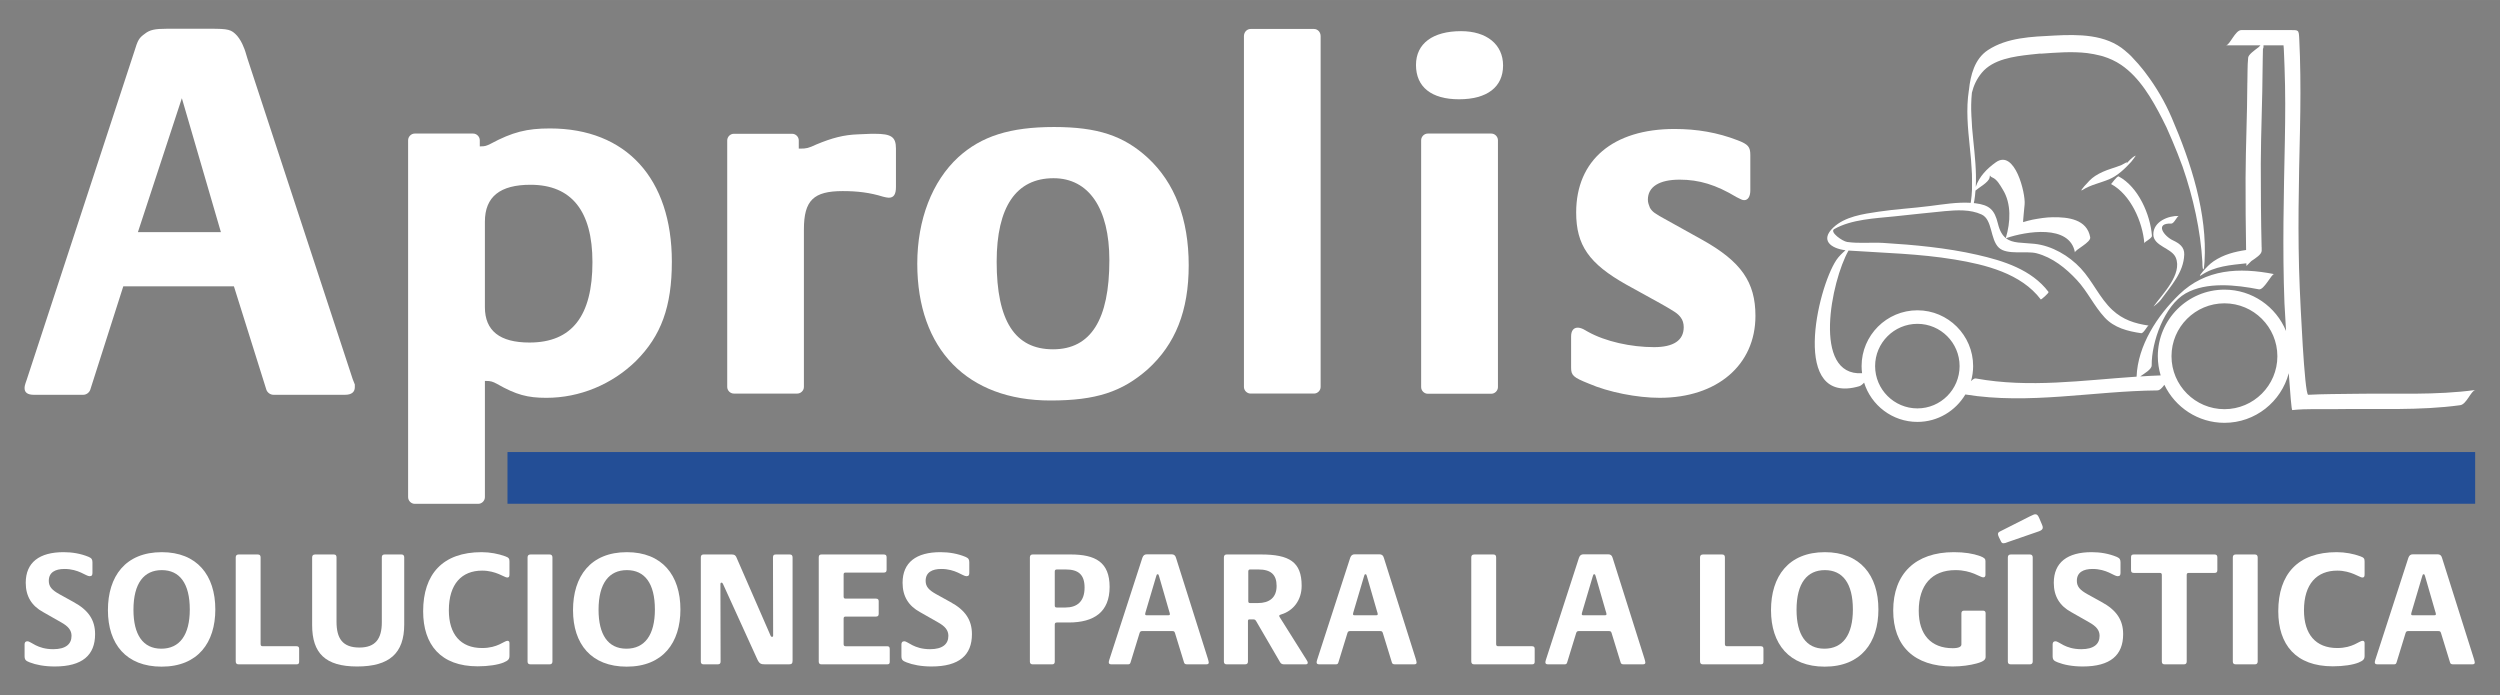 <?xml version="1.0" encoding="UTF-8"?>
<svg xmlns="http://www.w3.org/2000/svg" id="uuid-9a43a123-e3be-4de4-844d-e6b9a5b11e7a" width="26.744cm" height="7.439cm" viewBox="0 0 758.089 210.858">
  <rect x="0" y="0" width="758.089" height="210.858" fill="#808080" stroke="none"/>
  <defs>
    <style>.uuid-d7902af9-8e0d-454d-8f10-342ef1017a64{fill-rule:evenodd;}.uuid-d7902af9-8e0d-454d-8f10-342ef1017a64,.uuid-ff253079-291a-4e55-8923-500383812fab,.uuid-a24323e9-f667-4e1b-8e50-ebb5b24d2aca{stroke-width:0px;}.uuid-d7902af9-8e0d-454d-8f10-342ef1017a64,.uuid-a24323e9-f667-4e1b-8e50-ebb5b24d2aca{fill:#fff;}.uuid-ff253079-291a-4e55-8923-500383812fab{fill:#234e96;}</style>
  </defs>
  <path class="uuid-a24323e9-f667-4e1b-8e50-ebb5b24d2aca" d="M9.002,200.848c-1.148-.451-1.548-.749-1.548-1.899v-3.545c0-.601.25-.949.849-.949,1.15,0,2.898,2.398,7.844,2.398,3.796,0,5.544-1.548,5.544-4.046,0-1.698-1-2.898-3.147-4.096l-5.446-3.097c-3.495-1.899-5.294-4.795-5.294-8.891,0-6.193,4.146-9.29,11.489-9.29,2.646,0,5.244.449,7.641,1.448.899.399,1.1.799,1.1,1.698v3.147c0,.599-.15.998-.849.998-1.15,0-3.297-2.197-7.643-2.197-2.746,0-4.745 1-4.745,3.597,0,1.749.949,2.796,3.197,4.046l4.246,2.348c4.645,2.498,6.594,5.544,6.594,9.789,0,6.346-3.848,9.791-12.238,9.791-3.097,0-5.695-.499-7.593-1.248Z"></path>
  <path class="uuid-a24323e9-f667-4e1b-8e50-ebb5b24d2aca" d="M32.726,185.015c0-10.241,5.296-17.582,16.334-17.582,10.638,0,16.233,6.942,16.233,17.382,0,9.989-5.244,17.332-16.282,17.332-10.79,0-16.285-6.892-16.285-17.132ZM57.551,184.814c0-7.942-3.097-11.938-8.491-11.938-5.346,0-8.591,3.896-8.591,12.038,0,7.491,2.846,11.788,8.441,11.788s8.641-4.196,8.641-11.888Z"></path>
  <path class="uuid-a24323e9-f667-4e1b-8e50-ebb5b24d2aca" d="M71.48,200.498v-31.467c0-.551.25-.899.899-.899h5.795c.649,0,.849.349.849.899v26.273c0,.499.248.649.649.649h10.239c.599,0,.799.298.799.799v3.896c0,.549-.2.799-.799.799h-17.532c-.599,0-.899-.25-.899-.949Z"></path>
  <path class="uuid-a24323e9-f667-4e1b-8e50-ebb5b24d2aca" d="M94.653,189.56v-20.529c0-.551.248-.899.897-.899h5.695c.601,0,.799.349.799.899v19.479c0,5.046,1.799,7.842,6.944,7.842,4.845,0,6.792-2.646,6.792-7.641v-19.68c0-.551.2-.899.849-.899h5.146c.549,0,.799.349.799.899v20.329c0,8.741-4.497,12.737-14.286,12.737-9.64,0-13.636-4.046-13.636-12.537Z"></path>
  <path class="uuid-a24323e9-f667-4e1b-8e50-ebb5b24d2aca" d="M128.314,185.363c0-11.289,5.945-17.931,17.733-17.931,2.548,0,5.096.499,7.143,1.248,1.1.399,1.298.699,1.298,1.598v3.846c0,.749-.148 1-.699 1-.799,0-3.395-2.097-7.591-2.097-6.145,0-10.091,3.996-10.091,12.036,0,7.195,3.497,11.439,10.091,11.439,4.745,0,6.692-2.197,7.692-2.197.451,0,.599.3.599.749v3.796c0,1-.349,1.448-1.797,2.049-1.698.699-4.647,1.148-7.844,1.148-11.237,0-16.533-6.592-16.533-16.683Z"></path>
  <path class="uuid-a24323e9-f667-4e1b-8e50-ebb5b24d2aca" d="M159.976,200.598v-31.567c0-.601.3-.899.899-.899h5.795c.549,0,.849.298.849.899v31.567c0,.599-.35.849-.849.849h-5.795c-.599,0-.899-.25-.899-.849Z"></path>
  <path class="uuid-a24323e9-f667-4e1b-8e50-ebb5b24d2aca" d="M173.761,185.015c0-10.241,5.296-17.582,16.334-17.582,10.638,0,16.233,6.942,16.233,17.382,0,9.989-5.244,17.332-16.282,17.332-10.79,0-16.285-6.892-16.285-17.132ZM198.586,184.814c0-7.942-3.097-11.938-8.491-11.938-5.346,0-8.593,3.896-8.593,12.038,0,7.491,2.848,11.788,8.443,11.788s8.641-4.196,8.641-11.888Z"></path>
  <path class="uuid-a24323e9-f667-4e1b-8e50-ebb5b24d2aca" d="M212.515,200.598v-31.567c0-.601.25-.899.849-.899h8.541c.749,0,1.1.248,1.35.749l10.39,23.826c.148.349.298.399.449.399.3,0,.35-.148.35-.449l-.05-23.577c0-.599.148-.948.849-.948h4.244c.601,0,.849.298.849.948v31.219c0,.849-.248,1.15-1.098,1.15h-7.243c-1.35,0-1.799-.2-2.548-1.949l-10.189-22.378c-.15-.298-.25-.449-.451-.449-.25,0-.349.15-.349.499l.05,23.427c0,.599-.25.849-.899.849h-4.246c-.549,0-.849-.25-.849-.849Z"></path>
  <path class="uuid-a24323e9-f667-4e1b-8e50-ebb5b24d2aca" d="M248.273,200.598v-31.567c0-.651.25-.899.849-.899h18.83c.651,0,.899.248.899.849v3.796c0,.599-.248.849-.899.849h-11.588c-.35,0-.549.15-.549.599v6.694c0,.399.198.599.549.599h9.24c.601,0,.849.25.849.799v3.796c0,.599-.248.849-.849.849h-9.24c-.35,0-.549.2-.549.599v7.744c0,.449.198.649.599.649h12.587c.649,0,.799.298.799.899v3.796c0,.549-.15.799-.799.799h-19.88c-.599,0-.849-.25-.849-.849Z"></path>
  <path class="uuid-a24323e9-f667-4e1b-8e50-ebb5b24d2aca" d="M274.892,200.848c-1.148-.451-1.548-.749-1.548-1.899v-3.545c0-.601.25-.949.849-.949,1.15,0,2.898,2.398,7.844,2.398,3.796,0,5.544-1.548,5.544-4.046,0-1.698-1-2.898-3.147-4.096l-5.446-3.097c-3.495-1.899-5.294-4.795-5.294-8.891,0-6.193,4.146-9.29,11.489-9.29,2.646,0,5.244.449,7.641,1.448.899.399,1.1.799,1.1,1.698v3.147c0,.599-.15.998-.849.998-1.15,0-3.297-2.197-7.643-2.197-2.746,0-4.745 1-4.745,3.597,0,1.749.949,2.796,3.197,4.046l4.246,2.348c4.645,2.498,6.594,5.544,6.594,9.789,0,6.346-3.848,9.791-12.238,9.791-3.097,0-5.695-.499-7.593-1.248Z"></path>
  <path class="uuid-a24323e9-f667-4e1b-8e50-ebb5b24d2aca" d="M312.298,200.648v-31.618c0-.601.3-.899.849-.899h11.489c7.491,0,11.838,2.297,11.838,9.839,0,7.593-4.695,10.79-12.389,10.79h-3.595c-.451,0-.649.2-.649.649v11.239c0,.499-.25.799-.749.799h-5.995c-.499,0-.799-.3-.799-.799ZM323.088,184.215c3.445,0,5.793-1.749,5.793-6.045,0-3.896-1.847-5.494-5.695-5.494h-2.696c-.451,0-.649.2-.649.649v10.29c0,.451.198.601.649.601h2.598Z"></path>
  <path class="uuid-a24323e9-f667-4e1b-8e50-ebb5b24d2aca" d="M336.22,200.848c0-.2.05-.401.15-.749l10.039-30.971c.3-.799.701-1.048,1.45-1.048h7.391c.749,0,1.15.349,1.35,1.048l9.64,30.52c.148.501.298 1.0.298,1.25,0,.349-.2.549-.749.549h-5.845c-.549,0-.797-.2-.897-.549l-2.748-8.941c-.15-.501-.349-.599-.899-.599h-8.992c-.499,0-.699.148-.849.599l-2.746,8.941c-.15.449-.35.549-.799.549h-4.995c-.549,0-.799-.2-.799-.599ZM354.303,186.563c.298,0,.449-.1.449-.35,0-.2-.1-.499-.2-.799l-3.097-10.738c-.1-.35-.15-.551-.449-.551-.2,0-.3.2-.401.599l-3.197,10.79c-.1.35-.15.549-.15.699,0,.25.15.35.401.35h6.644Z"></path>
  <path class="uuid-a24323e9-f667-4e1b-8e50-ebb5b24d2aca" d="M371.129,200.598v-31.567c0-.601.3-.899.849-.899h10.39c8.591,0,12.338,2.247,12.338,9.49,0,4.395-2.548,7.591-6.195,8.691-.399.1-.599.2-.599.449,0,.15.05.25.25.551l7.942,12.637c.399.599.449.799.449,1.05,0,.248-.198.449-.599.449h-6.594c-.549,0-.949-.2-1.198-.649l-7.243-12.439c-.25-.399-.401-.549-.949-.549h-1.05c-.349,0-.499.15-.499.499v12.288c0,.599-.3.849-.899.849h-5.544c-.549,0-.849-.25-.849-.849ZM381.418,182.865c3.447,0,5.695-1.598,5.695-5.194,0-3.447-1.749-4.995-5.544-4.995h-2.498c-.349,0-.549.2-.549.599v9.042c0,.399.2.549.549.549h2.348Z"></path>
  <path class="uuid-a24323e9-f667-4e1b-8e50-ebb5b24d2aca" d="M399.245,200.848c0-.2.05-.401.15-.749l10.039-30.971c.3-.799.701-1.048,1.45-1.048h7.391c.749,0,1.15.349,1.35,1.048l9.64,30.52c.148.501.298 1.0.298,1.25,0,.349-.198.549-.749.549h-5.843c-.551,0-.801-.2-.899-.549l-2.748-8.941c-.15-.501-.35-.599-.899-.599h-8.992c-.499,0-.699.148-.847.599l-2.748,8.941c-.15.449-.35.549-.799.549h-4.995c-.549,0-.799-.2-.799-.599ZM417.328,186.563c.298,0,.449-.1.449-.35,0-.2-.1-.499-.2-.799l-3.097-10.738c-.1-.35-.15-.551-.449-.551-.2,0-.3.2-.401.599l-3.197,10.79c-.1.35-.15.549-.15.699,0,.25.15.35.401.35h6.644Z"></path>
  <path class="uuid-a24323e9-f667-4e1b-8e50-ebb5b24d2aca" d="M446.14,200.498v-31.467c0-.551.25-.899.899-.899h5.795c.649,0,.849.349.849.899v26.273c0,.499.248.649.649.649h10.239c.599,0,.799.298.799.799v3.896c0,.549-.2.799-.799.799h-17.532c-.599,0-.899-.25-.899-.949Z"></path>
  <path class="uuid-a24323e9-f667-4e1b-8e50-ebb5b24d2aca" d="M468.614,200.848c0-.2.05-.401.15-.749l10.039-30.971c.3-.799.701-1.048,1.45-1.048h7.391c.749,0,1.15.349,1.35,1.048l9.64,30.52c.148.501.298 1.0.298,1.25,0,.349-.2.549-.749.549h-5.845c-.549,0-.797-.2-.897-.549l-2.748-8.941c-.15-.501-.349-.599-.899-.599h-8.992c-.499,0-.699.148-.849.599l-2.746,8.941c-.15.449-.35.549-.799.549h-4.995c-.549,0-.799-.2-.799-.599ZM486.697,186.563c.298,0,.449-.1.449-.35,0-.2-.1-.499-.2-.799l-3.097-10.738c-.1-.35-.15-.551-.449-.551-.2,0-.3.2-.401.599l-3.197,10.79c-.1.35-.15.549-.15.699,0,.25.15.35.401.35h6.644Z"></path>
  <path class="uuid-a24323e9-f667-4e1b-8e50-ebb5b24d2aca" d="M515.509,200.498v-31.467c0-.551.25-.899.899-.899h5.795c.649,0,.849.349.849.899v26.273c0,.499.248.649.649.649h10.239c.599,0,.799.298.799.799v3.896c0,.549-.2.799-.799.799h-17.532c-.599,0-.899-.25-.899-.949Z"></path>
  <path class="uuid-a24323e9-f667-4e1b-8e50-ebb5b24d2aca" d="M537.033,185.015c0-10.241,5.296-17.582,16.334-17.582,10.638,0,16.233,6.942,16.233,17.382,0,9.989-5.244,17.332-16.282,17.332-10.79,0-16.285-6.892-16.285-17.132ZM561.859,184.814c0-7.942-3.097-11.938-8.491-11.938-5.346,0-8.593,3.896-8.593,12.038,0,7.491,2.848,11.788,8.443,11.788s8.641-4.196,8.641-11.888Z"></path>
  <path class="uuid-a24323e9-f667-4e1b-8e50-ebb5b24d2aca" d="M574.089,185.113c0-11.089,6.694-17.681,18.382-17.681,3.197,0,5.745.399,7.992,1.198,1.3.499,1.598.849,1.598,1.498v4.096c0,.549-.15.849-.699.849-.899,0-3.497-2.197-8.391-2.197-7.243,0-11.141,4.645-11.141,12.337,0,7.193,3.697,11.339,10.291,11.339,1.847,0,2.646-.449,2.646-1.148v-9.442c0-.549.3-.799.849-.799h5.644c.599,0,.849.25.849.799v13.188c0,.749-.349,1.398-2.796,2.047-1.849.501-4.497.899-7.193.899-11.69,0-18.033-6.193-18.033-16.983Z"></path>
  <path class="uuid-a24323e9-f667-4e1b-8e50-ebb5b24d2aca" d="M606.703,164.035c-.401-.749-.849-1.698-.849-2.049,0-.399.15-.599.649-.849l8.992-4.545c1.048-.499,1.348-.649,1.698-.649.549,0,.799.349,1.148,1.1l.849,1.997c.2.401.25.699.25.949,0,.449-.3.799-1.1,1.098l-9.24,3.197c-.949.401-1.3.451-1.598.451-.401,0-.601-.25-.799-.699ZM608.85,200.598v-31.567c0-.601.3-.899.899-.899h5.795c.549,0,.849.298.849.899v31.567c0,.599-.35.849-.849.849h-5.795c-.599,0-.899-.25-.899-.849Z"></path>
  <path class="uuid-a24323e9-f667-4e1b-8e50-ebb5b24d2aca" d="M623.983,200.848c-1.15-.451-1.55-.749-1.55-1.899v-3.545c0-.601.25-.949.849-.949,1.15,0,2.898,2.398,7.844,2.398,3.796,0,5.544-1.548,5.544-4.046,0-1.698-1-2.898-3.147-4.096l-5.446-3.097c-3.495-1.899-5.294-4.795-5.294-8.891,0-6.193,4.146-9.29,11.489-9.29,2.646,0,5.244.449,7.641,1.448.899.399,1.1.799,1.1,1.698v3.147c0,.599-.15.998-.849.998-1.15,0-3.297-2.197-7.643-2.197-2.746,0-4.745 1-4.745,3.597,0,1.749.949,2.796,3.197,4.046l4.246,2.348c4.645,2.498,6.594,5.544,6.594,9.789,0,6.346-3.846,9.791-12.238,9.791-3.097,0-5.695-.499-7.591-1.248Z"></path>
  <path class="uuid-a24323e9-f667-4e1b-8e50-ebb5b24d2aca" d="M655.546,200.598v-26.273c0-.401-.198-.599-.549-.599h-7.942c-.649,0-.849-.3-.849-.849v-3.896c0-.601.2-.849.849-.849h24.475c.601,0,.849.298.849.849v3.896c0,.599-.248.849-.849.849h-7.892c-.349,0-.549.198-.549.599v26.273c0,.599-.3.849-.849.849h-5.845c-.549,0-.849-.25-.849-.849Z"></path>
  <path class="uuid-a24323e9-f667-4e1b-8e50-ebb5b24d2aca" d="M677.069,200.598v-31.567c0-.601.3-.899.899-.899h5.795c.549,0,.849.298.849.899v31.567c0,.599-.35.849-.849.849h-5.795c-.599,0-.899-.25-.899-.849Z"></path>
  <path class="uuid-a24323e9-f667-4e1b-8e50-ebb5b24d2aca" d="M690.854,185.363c0-11.289,5.945-17.931,17.733-17.931,2.548,0,5.096.499,7.143,1.248,1.1.399,1.298.699,1.298,1.598v3.846c0,.749-.148 1-.699 1-.799,0-3.395-2.097-7.591-2.097-6.143,0-10.091,3.996-10.091,12.036,0,7.195,3.497,11.439,10.091,11.439,4.745,0,6.692-2.197,7.692-2.197.451,0,.599.3.599.749v3.796c0,1-.349,1.448-1.797,2.049-1.698.699-4.645,1.148-7.842,1.148-11.239,0-16.535-6.592-16.535-16.683Z"></path>
  <path class="uuid-a24323e9-f667-4e1b-8e50-ebb5b24d2aca" d="M720.118,200.848c0-.2.05-.401.15-.749l10.039-30.971c.3-.799.701-1.048,1.45-1.048h7.391c.749,0,1.15.349,1.35,1.048l9.64,30.52c.148.501.298 1.0.298,1.25,0,.349-.2.549-.749.549h-5.845c-.549,0-.797-.2-.897-.549l-2.748-8.941c-.15-.501-.349-.599-.899-.599h-8.992c-.499,0-.699.148-.849.599l-2.746,8.941c-.15.449-.35.549-.799.549h-4.995c-.549,0-.799-.2-.799-.599ZM738.201,186.563c.298,0,.449-.1.449-.35,0-.2-.1-.499-.2-.799l-3.097-10.738c-.1-.35-.15-.551-.449-.551-.2,0-.3.2-.401.599l-3.197,10.79c-.1.35-.15.549-.15.699,0,.25.15.35.401.35h6.644Z"></path>
  <path class="uuid-d7902af9-8e0d-454d-8f10-342ef1017a64" d="M145.489,44.38v-1.861c0-1.079-.934-2.023-2.021-2.023h-17.709c-1.077,0-2.005.944-2.005,2.023v108.228c0,1.091.929,2.027,2.005,2.027h19.258c1.096,0,2.022-.937,2.022-2.027v-35.239h.313c1.397,0,2.022.163,3.421.937,5.745,3.257,9.167,4.185,14.903,4.185,10.093,0,19.881-4.034,27.177-11.18,7.616-7.606,10.875-16.452,10.875-30.116,0-25.174-13.822-40.389-36.965-40.389-6.985,0-11.34,1.079-18.013,4.661-1.246.623-1.71.774-2.948.774h-.312ZM147.039,93.141v-25.932c0-7.604,4.66-11.184,13.825-11.184,12.418,0,18.788,7.928,18.788,23.46,0,16.302-6.207,24.38-19.098,24.38-9.007,0-13.515-3.578-13.515-10.723Z"></path>
  <path class="uuid-d7902af9-8e0d-454d-8f10-342ef1017a64" d="M278.15,79.974c0,25.944,15.228,41.468,40.38,41.468,13.832,0,21.734-2.634,29.501-9.466,8.396-7.621,12.427-17.711,12.427-31.529,0-13.986-4.181-25.003-12.427-32.609-7.291-6.69-15.211-9.328-28.415-9.328-13.353,0-22.042,2.797-29.041,9.165-7.919,7.304-12.426,18.945-12.426,32.298ZM302.224,79.351c0-16.611,5.904-25.316,17.242-25.316,10.712,0,16.934,9.165,16.934,24.856,0,18.012-5.604,27.027-17.092,27.027s-17.084-8.541-17.084-26.566Z"></path>
  <path class="uuid-d7902af9-8e0d-454d-8f10-342ef1017a64" d="M432.949,119.394h19.266c1.089,0,2.015-.937,2.015-2.019V42.52c0-1.079-.926-2.023-2.015-2.023h-19.266c-1.087,0-2.008.944-2.008,2.023v74.855c0,1.083.921,2.019,2.008,2.019ZM429.378,19.695c0,6.673,4.675,10.406,13.046,10.406,8.546,0,13.361-3.734,13.361-10.255,0-6.369-4.976-10.403-12.735-10.403-8.538,0-13.672,3.725-13.672,10.251Z"></path>
  <path class="uuid-d7902af9-8e0d-454d-8f10-342ef1017a64" d="M516.32,72.795l-10.87-6.049c-3.731-2.019-4.349-2.484-5.126-3.73-.31-.778-.629-1.551-.629-2.475,0-3.889,3.421-6.067,9.633-6.067,5.905,0,11.03,1.551,17.235,5.288,1.255.615,1.723.929,2.334.929,1.237,0,1.865-1.246,1.865-2.96v-10.712c0-2.48-.629-3.261-3.881-4.5-6.062-2.338-12.274-3.412-19.116-3.412-18.632,0-29.812,9.466-29.812,25.312,0,9.934,3.889,15.528,15.227,21.896l10.404,5.745c4.347,2.479,5.125,2.952,6.062,4.189.618.774.921,1.861.921,2.948,0,4.034-3.102,6.066-9.007,6.066-6.983,0-14.751-1.71-20.029-4.657l-1.394-.786c-.629-.309-1.247-.465-1.708-.465-1.252,0-2.013.929-2.013,2.647v9.471c0,2.324.608,2.947,5.268,4.808,6.062,2.647,14.758,4.348,21.599,4.348,17.392,0,29.033-9.934,29.033-24.844,0-10.251-4.349-16.452-15.998-22.991Z"></path>
  <path class="uuid-d7902af9-8e0d-454d-8f10-342ef1017a64" d="M242.217,45.062v-2.484c0-1.087-.912-2.014-2.008-2.014h-17.683c-1.087,0-2.006.927-2.006,2.014v74.759c0,1.074.92,2.003,2.006,2.003h19.231c1.087,0,2.016-.929,2.016-2.003v-47.773c0-8.839,2.943-11.624,11.781-11.624,4.5,0,8.22.461,12.252,1.706.627.15,1.246.305,1.706.305,1.546,0,2.173-1.075,2.173-3.257v-11.632c0-3.571-1.396-4.498-6.514-4.498h-.937l-4.022.167c-4.348.15-7.911,1.087-12.719,3.093-2.325,1.088-2.943,1.238-4.808,1.238h-.468Z"></path>
  <path class="uuid-d7902af9-8e0d-454d-8f10-342ef1017a64" d="M379.222,119.339h19.235c1.076,0,2.005-.929,2.005-2.003V10.948c0-1.238-.929-2.169-2.005-2.169h-19.235c-1.079,0-2.015.931-2.015,2.169v106.388c0,1.074.937,2.003,2.015,2.003Z"></path>
  <path class="uuid-d7902af9-8e0d-454d-8f10-342ef1017a64" d="M37.385,86.822h33.548l9.859,31.412c.33.82,1.158,1.476,2.147,1.476h21.699c1.968,0,2.956-.828,2.956-2.295v-.828l-.649-1.639-31.909-97.189c-.489-1.635-.818-2.793-1.147-3.454-.499-1.317-1.158-2.467-1.978-3.453-1.807-1.961-2.627-2.141-8.382-2.141h-12.826c-3.786,0-5.266.343-6.744,1.489-1.811,1.321-2.138,1.806-3.288,5.585L8.112,115.112c-.659,1.815-.659,2.133-.659,2.622,0,1.321.989,1.977,2.797,1.977h14.967c.989,0,1.806-.656,2.136-1.476l10.031-31.412ZM66.984,70.382h-25.164l13.326-40.61,11.837,40.61Z"></path>
  <rect class="uuid-ff253079-291a-4e55-8923-500383812fab" x="153.889" y="137.074" width="596.663" height="15.68"></rect>
  <path class="uuid-a24323e9-f667-4e1b-8e50-ebb5b24d2aca" d="M631.541,57.58c2.435-1.563,5.403-2.106,8.036-3.223,2.619-1.117,4.766-3.203,6.657-5.264.176-.193,1.596-2.025,1.33-1.899-1.131.528-2.176,1.785-3.004,2.676,1.322-1.431-.727-.058-1.245.167-1.004.422-2.049.736-3.087,1.087-1.746.569-3.377,1.238-4.924,2.237-1.221.787-2.292,2.008-3.245,3.074-.161.176-1.581,1.831-.52,1.145h0Z"></path>
  <path class="uuid-a24323e9-f667-4e1b-8e50-ebb5b24d2aca" d="M640.154,55.807c5.946,3.177,9.584,11.523,10.085,17.978-.041-.497,2.375-1.463,2.308-2.316-.502-6.444-4.14-14.797-10.078-17.971-.476-.251-2.248,2.342-2.316,2.308h0Z"></path>
  <path class="uuid-a24323e9-f667-4e1b-8e50-ebb5b24d2aca" d="M660.709,65.478c-3.203-.113-7.734,1.699-7.744,5.561-.015,3.621,5.553,4.127,6.8,7.061,2.117,5.026-4.065,11.11-6.714,14.793-.161.225,1.746-1.347,2.114-1.877,3.061-4.231,6.991-8.346,7.175-13.823.093-2.336-1.578-3.445-3.402-4.301-2.768-1.285-5.661-5.286-.535-5.101.888.032,1.783-2.33,2.308-2.313h0Z"></path>
  <path class="uuid-a24323e9-f667-4e1b-8e50-ebb5b24d2aca" d="M598.086,61.531c2.499-12.463-2.735-22.448-.494-34.657"></path>
  <path class="uuid-a24323e9-f667-4e1b-8e50-ebb5b24d2aca" d="M714.192,119.41c-4.748.075-9.514.049-14.256.3-1.154.063-2.425-28.975-2.575-32.444-.686-16.051-.277-32.094.083-48.15.158-7.304.192-14.612-.018-21.913-.057-1.778-.124-3.546-.207-5.322-.142-3.027-.184-2.759-3.079-2.759h-14.515c-1.816,0-3.495,4.616-4.624,4.616h10.461c-.184.197-.378.38-.569.568-1.314 1-3.076,2.233-3.17,3.17-.259,2.525-.158,5.101-.243,7.626l-.008.008c-.034,9.614-.494,19.22-.535,28.838v.296c0,7.188.018,14.37.16,21.558-3.472.519-6.8,1.358-9.861,3.424-1.211.824-2.274,1.982-3.252,3.082-.142.154-1.563,1.853-.502,1.15,4.098-2.781,8.914-3.095,13.698-3.617.008.272.015.539.015.807.502-.485.996-.983,1.498-1.493,1.353-.924,3.128-2.028,3.128-3.123v-1.083c0,.025-.018.058-.018.083-.217-8.471-.243-16.95-.251-25.438.042-9.695.502-19.387.551-29.088v-.008c.059-1.882.026-3.784.101-5.674.109-.197.168-.393.168-.59v-.497h6.07c.093,0,.285,6.212.318,6.778.277,7.338.235,14.687.093,22.038-.326,16.465-.761,32.881-.127,49.345.052.958.235,4.29.486,8.475-3.019-7.355-10.254-12.548-18.681-12.548-11.131,0-20.205,9.056-20.205,20.191,0,2.027.318,3.975.862,5.82-2.057.075-4.13.175-6.197.309,1.382-.979,3.488-2.162,3.48-3.366-.085-7.042,3.855-18.158,10.277-21.809,6.354-3.599,15.361-2.583,22.226-1.237,1.532.301,3.889-4.755,4.616-4.62-10.637-2.091-20.754-1.577-28.774,6.171-6.631,6.409-12.567,15.461-12.927,24.927-16.282,1.083-32.487,3.499-48.744.548-.434-.08-.944.28-1.464.819.411-1.455.644-2.981.644-4.569,0-9.332-7.576-16.921-16.898-16.921-9.332,0-16.927,7.589-16.927,16.921,0,.736.059,1.454.15,2.162-15.252.92-9.315-28.068-4.114-37.2,10.805.732,21.442.942,32.195,2.722,9.325,1.543,20.153,4.207,26.125,12.126.065.084,2.541-1.999,2.323-2.308-5.144-6.785-13.646-9.432-21.625-11.255-9.296-2.12-19.074-3.02-28.565-3.604-3.628-.206-7.232.234-10.854-.281-1.428-.197-5.452-3.022-3.93-3.91,5.17-2.956,12.419-3.252,18.189-3.846,5.1-.51,10.218-1.129,15.328-1.593,3.669-.331,7.726-.573,11.162,1.012,3.379,1.568,2.536,7.546,5.26,10.088,2.469,2.283,8.28.871,11.398,1.669,4.851,1.259,8.906,4.532,12.243,8.123,3.245,3.479,5.201,7.883,8.438,11.365,2.874,3.123,6.991,4.165,11.03,4.749.802.126,1.897-2.366,2.308-2.304-4.259-.626-7.829-1.772-11.03-4.745-3.822-3.558-5.972-8.738-9.558-12.589-3.596-3.868-8.763-6.899-14.075-7.463-3.679-.393-6.605-.088-8.645-1.714.016.013.057.013.132-.021,5.871-2.006,19.25-4.314,20.813,4.373-.14-.764,4.911-3.056,4.626-4.624-.988-5.461-6.65-6.133-11.333-6.075-2.057.017-4.114.364-6.13.736-.968.201-1.93.468-2.885.753-.075.015.411-4.859.461-5.395.319-3.32-2.96-16.825-8.711-12.76-2.735,1.948-5.069,4.339-6.106,7.463.51-9.554-2.158-18.983-1.169-28.561.525-2.15,1.462-4.19,3.001-6.047,3.421-4.131,9.767-4.95,14.725-5.51.996-.114,2.008-.223,3.045-.318.008.037.026.054.041.054,4.601-.322,9.483-.744,14.148-.188,1.348.179,2.693.425,3.998.768.142.034.277.064.419.109.116.034.267.075.401.113,1.899.59,3.747,1.418,5.47,2.585,5.651,3.833,9.382,10.373,12.443,16.306.443.858.877,1.735,1.304,2.623.618,1.379,1.195,2.716,1.739,3.979,1.087,2.551,2.15,5.223,3.154,7.965,3.26,9.404,5.467,19.522,5.995,28.904,0,1.606.15,2.338.292,2.199.135.109.259-.618.359-2.199.911-14.704-4.114-30.245-9.959-43.78-2.015-4.687-4.649-9.236-7.778-13.359-.124-.176-.251-.343-.375-.51-.202-.26-.411-.526-.621-.786-.877-1.111-1.806-2.183-2.784-3.19-.251-.259-.468-.53-.719-.785-.525-.539-1.087-1.025-1.646-1.485-.075-.058-.142-.133-.202-.191-5.871-5.026-14.181-4.955-21.465-4.582-6.781.35-14.308.56-20.153,4.427-3.998,2.638-5.268,7.564-5.736,12.134-.008.03-.026.054-.026.079-1.757,11.44,2.308,22.658.577,34.085-4.106-.259-8.363.468-12.394.97-5.193.669-10.435.944-15.62,1.722-4.65.695-10.127,1.455-13.68,4.816-3.998,3.784-.812,6.298,3.713,6.875-.996.877-2.031,1.857-2.761,2.947-5.853,8.789-13.938,44.319,6.916,38.291.494-.146,1.004-.573,1.488-1.103,2.134,6.886,8.572,11.915,16.166,11.915,6.171,0,11.581-3.353,14.534-8.32,19.408,3.149,38.733-1.058,58.216-1.229.753-.009,1.465-.787,2.132-1.706,3.263,6.811,10.194,11.532,18.223,11.532,9.356,0,17.216-6.405,19.498-15.052.427,6.15.846,11.214,1.056,11.188,4.38-.472,8.929-.221,13.32-.292,12.394-.204,25.312.506,37.613-1.192,1.933-.259,3.271-4.423,4.616-4.612-11.915,1.644-24.451.967-36.443,1.159ZM598.596,61.142c.034-.058.057-.109.067-.159.184-1.062.292-2.128.375-3.202.986-.888,4.005-2.493,4.274-3.926.049-.272.075-.477.098-.669.127.238.337.468.719.614,1.472.594,2.424,2.433,3.188,3.679,2.675,4.307,2.316,9.972.945,14.588-.026.075-.042.113-.018.142-1.045-.845-1.873-2.188-2.406-4.412-1.038-4.239-2.551-5.62-6.859-6.171-.142-.017-.292-.026-.435-.033.018-.155.034-.296.052-.452ZM581.428,123.837c-7.066,0-12.828-5.753-12.828-12.827,0-7.062,5.762-12.815,12.828-12.815s12.792,5.753,12.792,12.815c0,7.074-5.726,12.827-12.792,12.827ZM674.533,124.072c-8.857,0-16.057-7.203-16.057-16.055s7.201-16.043,16.057-16.043c8.846,0,16.047,7.191,16.047,16.043s-7.201,16.055-16.047,16.055Z"></path>
</svg>
